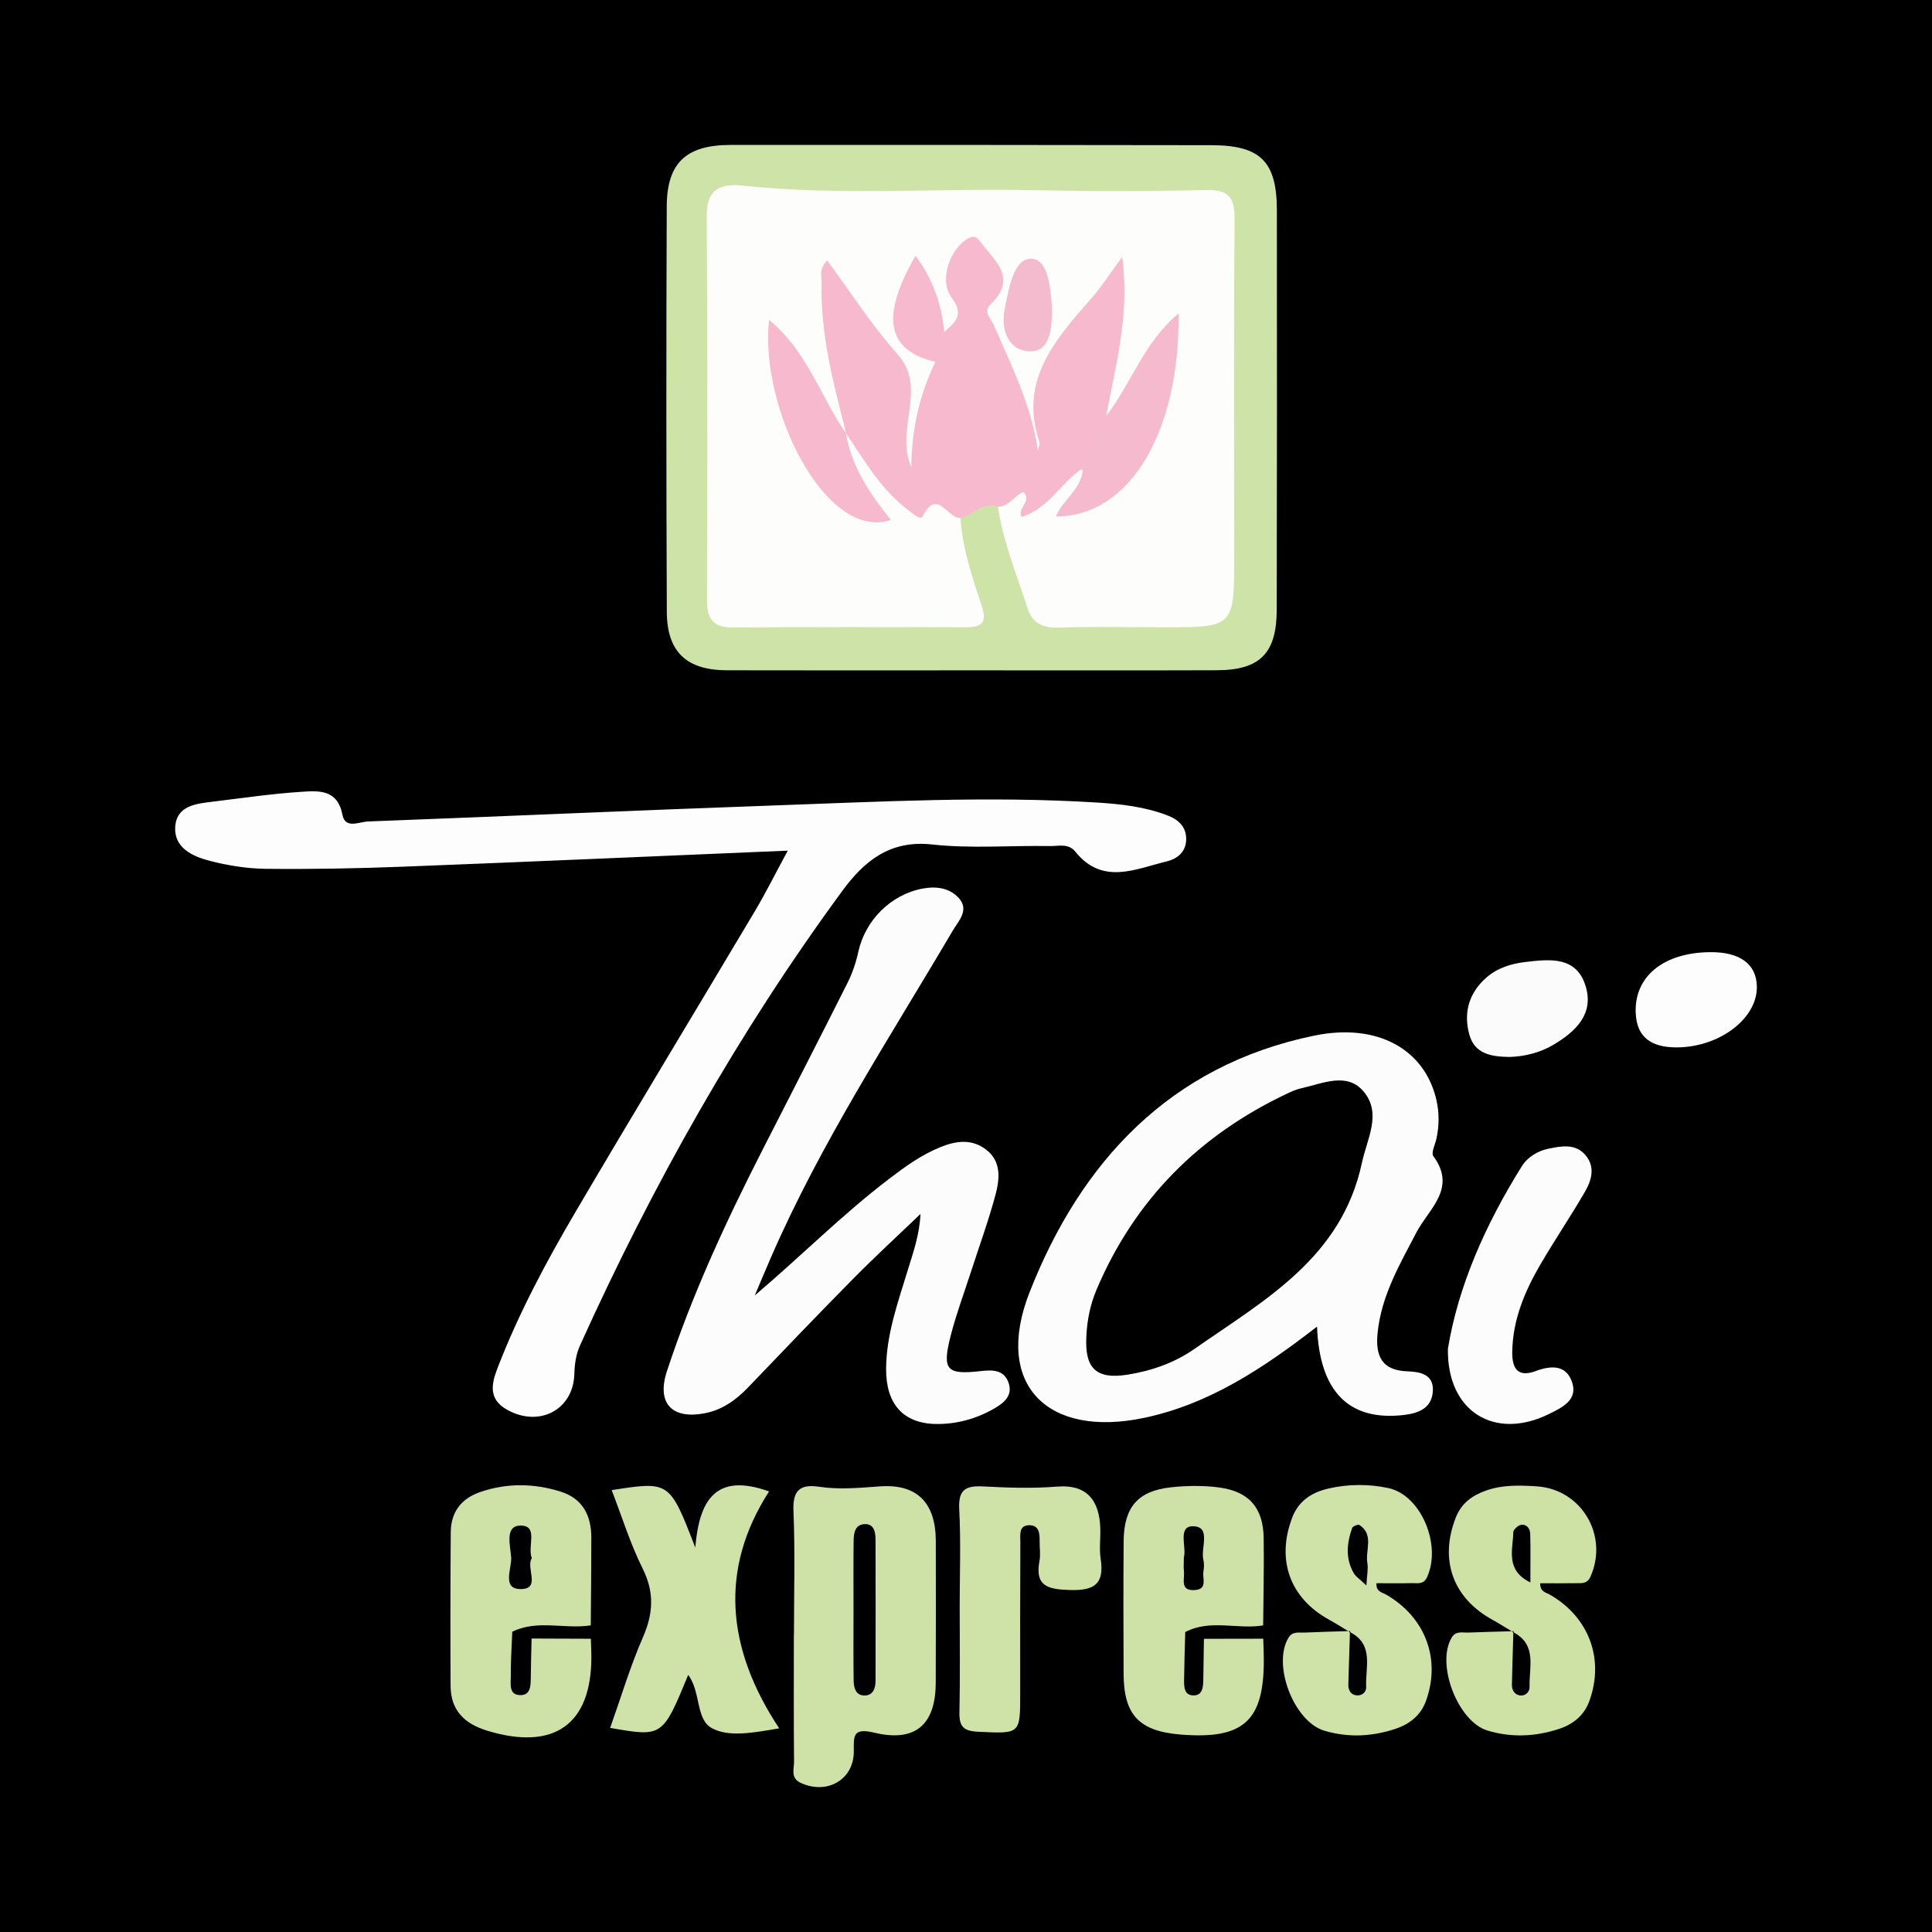<?xml version="1.0" encoding="utf-8"?>
<!-- Generator: Adobe Illustrator 17.0.0, SVG Export Plug-In . SVG Version: 6.00 Build 0)  -->
<!DOCTYPE svg PUBLIC "-//W3C//DTD SVG 1.1//EN" "http://www.w3.org/Graphics/SVG/1.1/DTD/svg11.dtd">
<svg version="1.1" id="Layer_1" xmlns="http://www.w3.org/2000/svg" xmlns:xlink="http://www.w3.org/1999/xlink" x="0px" y="0px"
	 width="200px" height="200px" viewBox="0 0 200 200" enable-background="new 0 0 200 200" xml:space="preserve">
<rect width="200" height="200"/>
<g>
	<path fill="#CEE3A7" d="M100.604,69.393c-8.454,0.001-16.908,0.018-25.361-0.006c-4.177-0.012-6.198-1.902-6.215-6.062
		c-0.058-13.985-0.066-27.97-0.007-41.955c0.019-4.527,2.019-6.364,6.607-6.366c16.594-0.007,33.189-0.004,49.783,0.026
		c5.079,0.009,6.764,1.694,6.77,6.736c0.016,13.776,0.012,27.553-0.013,41.329c-0.008,4.533-1.721,6.271-6.202,6.288
		C117.511,69.414,109.057,69.392,100.604,69.393z"/>
	<path fill="#FDFEFB" d="M99.417,53.608c0.219,3.145,1.213,6.116,2.195,9.067c0.584,1.755,0.072,2.265-1.634,2.26
		c-8.036-0.025-16.073-0.04-24.109,0.024c-2.095,0.017-2.69-0.948-2.685-2.871c0.036-13.255,0.068-26.51-0.027-39.764
		c-0.021-2.935,1.654-3.331,3.825-3.101c9.888,1.047,19.799,0.262,29.697,0.462c6.051,0.122,12.109,0.131,18.159-0.013
		c2.398-0.057,2.987,0.803,2.968,3.08c-0.1,11.584-0.049,23.17-0.044,34.755c0.003,7.442,0.008,7.44-7.443,7.428
		c-3.549-0.006-7.1-0.081-10.645,0.033c-1.692,0.054-2.8-0.409-3.334-2.078c-1.105-3.452-2.507-6.816-3.037-10.436
		c0.624-1.148,1.476-2.16,2.871-1.921c0.877,0.15,0.626,1.13,0.483,1.849c2.014-1.033,2.65-4.049,5.542-3.704
		c0.753,1.642-0.726,2.606-1.259,3.907c6.233-2.021,10.376-9.465,10.223-18.162c-1.844,1.922-2.922,4.431-4.428,6.659
		c-0.557,0.823-0.785,2.323-2.414,1.798c-0.779-2.973,0.84-5.689,0.935-8.582c0.054-1.644,0.452-3.278,0.184-5.135
		c-2.429,2.757-4.394,5.661-6.532,8.431c-1.32,1.71-0.866,3.52-0.635,5.391c0.185,1.497,0.784,3.846-0.868,4.136
		c-1.582,0.278-1.374-2.186-1.661-3.485c-0.684-3.095-2.035-5.911-3.322-8.757c-0.673-1.489-1.148-2.915-0.16-4.442
		c0.226-0.35,0.338-0.768,0.365-1.187c0.073-1.126-0.422-2.021-1.218-2.761c-0.453-0.421-0.96-0.377-1.389,0.041
		c-0.784,0.763-1.241,1.672-1.073,2.803c0.139,0.937,0.786,1.725,0.859,2.669c0.098,1.272-0.453,2.458-1.638,2.716
		c-1.261,0.274-1.269-1.123-1.491-1.951c-0.461-1.722-1.194-3.334-1.85-5.055c-0.594,1.464-1,2.922-1.212,4.421
		c-0.257,1.814,0.086,3.385,2.13,3.949c1.417,0.391,1.861,1.257,1.4,2.584c-0.962,2.767-1.757,5.565-1.979,8.506
		c-0.045,0.596-0.229,1.369-0.974,1.395c-0.781,0.027-0.899-0.761-1.022-1.355c-0.256-1.236-0.389-2.551-0.073-3.731
		c0.85-3.17-0.336-5.651-2.157-8.098c-1.549-2.082-3.19-4.079-5.014-6.502c-0.004,4.414,0.591,8.296,1.594,12.132
		c0.309,1.182,0.994,2.348,0.301,3.619c-1.858,0.7-1.982-1.038-2.466-1.938c-1.431-2.662-2.904-5.279-4.861-7.697
		c-0.533,7.57,4.266,16.289,9.906,18.115c-1.081-2.671-3.773-4.737-3.037-8.09c1.304-0.756,1.565,0.511,2.025,1.143
		c0.968,1.33,1.753,2.812,2.998,3.908c1.161,1.023,1.851,2.974,4.214,1.671C97.44,51.282,98.95,52.233,99.417,53.608z"/>
	<path fill="#F7B9CE" d="M87.595,44.877c-1.296-5.133-2.686-10.253-2.542-15.617c0.018-0.672-0.314-1.437,0.585-2.28
		c2.42,3.266,4.584,6.677,7.241,9.647c3.222,3.601-0.283,7.668,1.456,11.736c0.055-4.096,0.896-7.593,2.493-10.903
		c-5.03-1.173-5.698-4.661-2.059-10.981c1.752,2.336,2.682,4.88,2.979,7.878c1.28-1.073,2.031-1.855,0.765-3.538
		c-1.35-1.795-0.173-5.147,1.764-6.162c0.677-0.355,0.932,0.014,1.25,0.43c1.481,1.937,3.813,3.724,1.051,6.375
		c-0.861,0.827-0.03,1.446,0.292,2.187c1.816,4.176,3.891,8.271,4.568,12.986c0.059-0.292,0.24-0.625,0.158-0.871
		c-2.128-6.357,1.599-10.573,5.336-14.823c1.065-1.212,1.941-2.59,3.236-4.342c0.813,6.048-0.698,11.234-1.66,16.473
		c0.637,2.447-0.584,4.061-2.418,5.401c-2.244,1.429-3.468,4.132-6.338,5.049c-0.503-0.949,1.113-1.553,0.21-2.587
		c-0.9,0.298-1.493,1.516-2.66,1.517c-1.578-0.568-2.555,0.885-3.885,1.155c-1.281,0.162-2.41-3.186-3.916-0.126
		c-0.203,0.412-1.212-0.466-1.778-0.912c-2.659-2.098-4.299-5.002-6.159-7.733L87.595,44.877z"/>
	<g>
		<path fill="#FDFDFD" d="M78.168,94.284c-6.18,10.388-12.448,20.724-18.574,31.145c-3.06,5.205-5.908,10.537-8.089,16.19
			c-0.638,1.654-0.972,3.222,1,4.323c3.3,1.844,6.85,0.022,6.952-3.718c0.03-1.078,0.177-2.04,0.609-2.995
			c7.492-16.571,16.368-32.349,27.141-47.019c2.234-3.043,4.902-5.273,9.274-4.791c4.026,0.443,8.137,0.094,12.209,0.164
			c0.883,0.015,1.917-0.305,2.625,0.577c2.821,3.515,6.243,1.785,9.492,1.005c0.953-0.229,1.92-0.883,1.983-2.161
			c0.068-1.384-0.783-2.146-1.896-2.578c-2.356-0.914-4.846-1.192-7.354-1.348c-11.176-0.696-22.341-0.088-33.505,0.306
			c-13.982,0.494-27.958,1.131-41.939,1.654c-0.897,0.034-2.358,0.805-2.641-0.673c-0.517-2.703-2.507-2.511-4.324-2.392
			c-3.015,0.198-6.015,0.639-9.018,1.005c-1.78,0.217-3.864,0.39-3.977,2.673c-0.104,2.114,1.79,2.994,3.511,3.445
			c1.901,0.498,3.902,0.821,5.864,0.843c4.696,0.051,9.398-0.035,14.092-0.216c13.139-0.507,26.275-1.09,39.947-1.665
			C80.241,90.476,79.275,92.422,78.168,94.284z"/>
		<path fill="#FCFCFC" d="M146.617,127.599c1.284-2.463,4.233-4.559,1.76-7.923c-0.248-0.338,0.191-1.187,0.322-1.797
			c0.288-1.344,0.305-2.678-0.007-4.028c-1.196-5.187-6.055-8-12.643-6.643c-14.951,3.081-24.191,13.093-29.482,26.605
			c-3.726,9.516,1.864,15.089,11.913,12.955c6.674-1.417,12.214-5.067,17.859-9.436c0.26,6.812,3.36,9.796,8.981,9.148
			c1.611-0.186,2.937-0.754,3.011-2.531c0.071-1.694-1.347-1.945-2.628-1.989c-2.661-0.091-3.33-1.586-3.097-3.953
			C142.985,134.156,144.886,130.919,146.617,127.599z M140.979,120.398c-2.11,9.833-10.082,14.181-17.33,19.242
			c-2.061,1.439-4.443,2.273-6.935,2.667c-3.217,0.509-4.426-0.638-4.256-3.926c0.071-1.682,0.399-3.324,1.05-4.861
			c3.953-9.336,10.645-16.029,19.78-20.332c0.469-0.221,0.958-0.432,1.461-0.542c2.203-0.483,4.735-1.721,6.454,0.399
			C143.044,115.314,141.526,117.849,140.979,120.398z"/>
		<path fill="#FCFCFD" d="M104.391,143.1c-0.492-1.335-1.691-1.298-2.899-1.162c-3.533,0.399-3.994-0.115-3.058-3.739
			c0.572-2.213,1.377-4.366,2.081-6.545c0.862-2.672,1.832-5.314,2.552-8.024c0.427-1.608,0.599-3.403-0.977-4.615
			c-1.47-1.13-3.071-0.942-4.742-0.264c-1.966,0.797-3.641,2.013-5.297,3.275c-4.868,3.708-9.168,8.056-13.916,12.075
			c0.555-1.305,1.101-2.614,1.666-3.914c5.169-11.891,12.271-22.705,18.817-33.83c0.597-1.014,1.747-2.134,0.655-3.369
			c-0.946-1.07-2.347-1.269-3.762-1.003c-3.306,0.621-5.951,3.289-6.665,6.573c-0.24,1.104-0.619,2.211-1.126,3.22
			c-2.896,5.767-5.85,11.504-8.782,17.253c-3.787,7.423-7.286,14.975-9.895,22.903c-1.096,3.33,0.506,5.041,3.965,4.355
			c1.803-0.358,3.213-1.387,4.468-2.698c3.61-3.77,7.218-7.543,10.887-11.256c2.252-2.278,4.613-4.448,6.925-6.667
			c-0.105,2.185-0.743,3.933-1.283,5.71c-1.028,3.386-2.26,6.737-2.275,10.341c-0.016,3.628,1.782,5.649,5.188,5.692
			c2.104,0.026,4.126-0.527,5.974-1.584C103.938,145.228,104.891,144.458,104.391,143.1z"/>
		<path fill="#CEE2A7" d="M91.106,153.868c-2.117,0.151-4.195,0.355-6.298,0.042c-1.94-0.288-2.759,0.317-2.669,2.484
			c0.176,4.274,0.052,8.561,0.052,12.842c-0.004,0-0.008,0-0.012,0c0,4.385-0.022,8.771,0.021,13.156
			c0.007,0.747-0.391,1.666,0.686,2.168c2.732,1.273,5.531-0.334,5.499-3.289c-0.017-1.595-0.089-2.434,2.135-1.902
			c4.252,1.016,6.331-0.85,6.346-5.148c0.017-4.908,0.024-9.816,0.007-14.724C96.86,155.61,94.965,153.593,91.106,153.868z
			 M90.636,174.013c-0.001,0.801-0.291,1.532-1.186,1.503c-0.916-0.03-1.073-0.866-1.083-1.6c-0.03-2.387-0.011-4.774-0.011-7.162
			c0-2.387-0.017-4.775,0.009-7.162c0.009-0.84,0.095-1.812,1.208-1.817c0.937-0.004,1.058,0.878,1.061,1.602
			C90.654,164.256,90.644,169.135,90.636,174.013z"/>
		<path fill="#CEE2A7" d="M130.772,169.638L130.772,169.638c-2.047,0.004-4.094,0.007-6.141,0.011c0,0,0,0,0,0l0,0
			c-0.023,1.436-0.046,2.873-0.068,4.309c-0.012,0.753-0.112,1.585-1.049,1.551c-0.959-0.035-0.945-0.93-0.937-1.646
			c0.018-1.638,0.076-3.276,0.118-4.914c2.592-1.359,5.396-0.246,8.066-0.687c0.023-3.015,0.1-6.032,0.054-9.046
			c-0.047-3.113-1.498-4.816-4.608-5.233c-1.633-0.219-3.335-0.196-4.977-0.019c-3.445,0.373-4.881,2.052-4.91,5.586
			c-0.037,4.577-0.026,9.154-0.005,13.731c0.02,4.274,1.622,5.942,5.955,6.284c6.453,0.508,8.576-1.411,8.559-7.744
			C130.828,171.092,130.792,170.365,130.772,169.638L130.772,169.638z M122.56,162.655c-0.046-0.407-0.008-0.824-0.008-1.437
			c0.304-0.998-0.666-3.21,0.902-3.22c1.991-0.013,0.816,2.238,1.119,3.474c0.095,0.389,0.07,0.83,0.003,1.232
			c-0.119,0.705,0.461,1.803-0.877,1.897C122.105,164.711,122.652,163.465,122.56,162.655z"/>
		<path fill="#CEE2A8" d="M55.029,169.62C55.029,169.62,55.029,169.62,55.029,169.62C55.029,169.62,55.029,169.62,55.029,169.62
			c-0.029,1.343-0.069,2.686-0.082,4.03c-0.008,0.855-0.013,1.862-1.122,1.828c-1.182-0.036-0.94-1.18-0.948-1.932
			c-0.016-1.543,0.095-3.087,0.153-4.63c2.621-1.291,5.433-0.233,8.125-0.661c0.021-3.016,0.058-6.033,0.058-9.049
			c0-2.291-0.864-4.073-3.188-4.798c-2.742-0.855-5.506-0.902-8.254,0.024c-2.003,0.675-3.093,2.073-3.109,4.182
			c-0.039,5.305-0.049,10.61-0.017,15.915c0.016,2.534,1.439,3.921,3.821,4.642c6.884,2.084,10.765-0.643,10.751-7.658
			c-0.001-0.623-0.035-1.247-0.054-1.87C59.119,169.635,57.074,169.628,55.029,169.62z M53.873,157.927
			c1.914-0.02,0.696,2.157,1.179,3.371c-0.643,1.006,0.966,3.172-1.108,3.202c-2.033,0.029-0.968-2.099-1.026-3.232
			C52.857,160.089,52.193,157.945,53.873,157.927z"/>
		<path fill="#CFE2A8" d="M146.178,163.884c0.574-0.013,1.188,0.175,1.552-0.621c1.526-3.334-0.631-8.492-3.997-9.216
			c-2.051-0.441-4.182-0.426-6.222,0.047c-1.641,0.381-3.053,1.212-3.734,2.988c-1.667,4.35-0.286,8.315,3.765,10.563
			c0.688,0.382,1.355,0.801,2.029,1.206c0.06-0.002,0.119-0.003,0.179-0.005c0.019,0.046,0.035,0.093,0.053,0.139
			c2.458,1.286,1.521,3.633,1.623,5.637c0.029,0.575-0.47,0.944-1.02,0.88c-0.567-0.066-0.844-0.539-0.828-1.121
			c0.048-1.778,0.106-3.556,0.163-5.336c-0.023-0.043-0.043-0.087-0.066-0.13c-0.035-0.021-0.069-0.042-0.104-0.063
			c-1.503,0.047-3.007,0.083-4.509,0.151c-0.593,0.027-1.259-0.154-1.673,0.523c-1.709,2.79,0.553,8.705,3.71,9.638
			c2.476,0.732,4.941,0.613,7.379-0.203c1.459-0.488,2.598-1.404,3.126-2.849c1.6-4.384-0.075-8.732-4.145-11.057
			c-0.378-0.216-1.028-0.271-0.969-1.162C143.725,163.893,144.952,163.913,146.178,163.884z M141.548,161.815
			c0.102,0.587-0.042,1.217-0.099,2.313c-0.729-0.693-1.093-0.918-1.287-1.244c-0.906-1.525-0.746-3.128-0.185-4.713
			c0.063-0.179,0.614-0.396,0.748-0.307C142.27,158.889,141.316,160.484,141.548,161.815z"/>
		<path fill="#CEE2A6" d="M163.118,163.89c0.585-0.011,1.174,0.114,1.527-0.676c1.9-4.253-0.926-9.06-5.577-9.35
			c-1.765-0.11-3.538-0.17-5.258,0.446c-1.439,0.515-2.538,1.316-3.12,2.813c-1.692,4.352-0.299,8.286,3.781,10.542
			c0.685,0.379,1.348,0.797,2.019,1.2c0.059-0.002,0.119-0.003,0.178-0.005c0.021,0.047,0.037,0.095,0.057,0.143
			c2.401,1.294,1.554,3.604,1.616,5.611c0.017,0.557-0.445,0.975-1,0.898c-0.545-0.076-0.843-0.552-0.829-1.131
			c0.041-1.774,0.096-3.549,0.148-5.324c-0.023-0.042-0.043-0.086-0.066-0.128c-0.035-0.021-0.069-0.042-0.104-0.063
			c-1.503,0.043-3.005,0.077-4.507,0.136c-0.593,0.023-1.262-0.191-1.683,0.488c-1.688,2.721,0.594,8.726,3.687,9.657
			c2.475,0.745,4.94,0.634,7.381-0.163c1.462-0.477,2.601-1.384,3.139-2.834c1.625-4.383-0.013-8.746-4.068-11.074
			c-0.392-0.225-1.02-0.281-0.999-1.178C160.679,163.897,161.899,163.913,163.118,163.89z M158.424,163.814
			c-2.622-1.28-1.804-3.387-1.768-5.203c0.005-0.272,0.5-0.716,0.813-0.761c0.587-0.084,0.929,0.403,0.941,0.952
			C158.449,160.396,158.424,161.991,158.424,163.814z"/>
		<path fill="#CFE2A8" d="M79.614,154.392c-5.462-1.952-7.223,0.802-7.639,5.81c-2.658-6.88-2.658-6.88-8.655-5.945
			c1.059,2.736,1.92,5.534,3.207,8.12c1.234,2.479,1.102,4.658,0.022,7.132c-1.321,3.025-2.267,6.215-3.385,9.361
			c5.422,0.95,5.422,0.95,8.079-5.48c1.325,1.749,0.759,4.61,2.462,5.515c1.754,0.933,4.138,0.494,6.956,0.013
			C75.211,170.677,74.422,162.463,79.614,154.392z"/>
		<path fill="#CFE2A7" d="M113.904,158.222c-0.093-2.992-1.471-4.571-4.451-4.331c-2.578,0.207-5.124,0.121-7.671-0.016
			c-1.867-0.1-2.591,0.359-2.483,2.381c0.178,3.333,0.048,6.682,0.048,10.025c0,3.656,0.054,7.313-0.027,10.967
			c-0.032,1.452,0.391,1.951,1.916,2.022c4.386,0.205,4.377,0.287,4.374-3.98c-0.004-5.223-0.008-10.445,0.016-15.668
			c0.003-0.68-0.183-1.669,0.834-1.727c1.174-0.067,1.168,0.922,1.164,1.782c-0.003,0.627,0.099,1.272-0.014,1.877
			c-0.492,2.619,0.796,2.967,3.095,3.044c2.592,0.087,3.637-0.612,3.233-3.247C113.783,160.331,113.937,159.266,113.904,158.222z"/>
		<path fill="#FCFCFC" d="M160.339,146.383c1.396-0.689,3.112-1.484,2.351-3.446c-0.65-1.677-2.183-1.574-3.721-1.003
			c-1.851,0.687-2.451-0.278-2.422-2c0.056-3.339,1.307-6.294,2.95-9.1c1.472-2.514,3.109-4.932,4.57-7.452
			c0.69-1.19,1.104-2.566,0.066-3.798c-1.032-1.225-2.489-0.944-3.795-0.68c-1.123,0.227-2.176,0.83-2.809,1.842
			c-3.781,6.043-6.598,12.47-7.64,18.875C149.777,146.198,154.795,149.121,160.339,146.383z"/>
		<path fill="#FBFBFB" d="M156.25,109.417c1.529-0.044,3.154-0.417,4.602-1.286c2.251-1.351,4.162-3.14,3.302-6.016
			c-0.946-3.163-3.736-2.822-6.25-2.529c-1.448,0.169-2.886,0.61-4.016,1.596c-1.813,1.582-2.418,3.631-1.779,5.927
			C152.656,109.079,154.323,109.389,156.25,109.417z"/>
		<path fill="#FCFDFC" d="M177.005,98.567c-4.801,0.05-7.836,2.521-7.677,6.294c0.111,2.648,1.767,3.548,4.164,3.564
			c4.439,0.029,8.422-2.953,8.377-6.281C181.837,99.797,180.121,98.535,177.005,98.567z"/>
	</g>
	<path fill="#F6BACE" d="M112.09,48.475c0.768-1.818,2.03-3.415,2.419-5.402c2.603-3.395,3.949-7.697,7.496-10.624
		c0.142,12.298-5.091,21.043-12.701,21.015C110.085,51.64,112.059,50.55,112.09,48.475z"/>
	<path fill="#F7B9CE" d="M87.565,44.838c0.574,3.482,2.493,6.289,4.662,8.991c-6.707,2.244-13.615-11.504-12.616-20.711
		c4.004,3.275,5.326,7.994,7.983,11.758C87.595,44.877,87.565,44.838,87.565,44.838z"/>
	<path fill="#F4BBCE" d="M108.894,31.601c0.045,2.764-0.281,4.943-2.494,4.759c-2.151-0.178-2.798-2.45-2.394-4.392
		c0.423-2.03,0.915-5.359,2.844-5.182C108.652,26.952,108.739,30.302,108.894,31.601z"/>
</g>
</svg>
